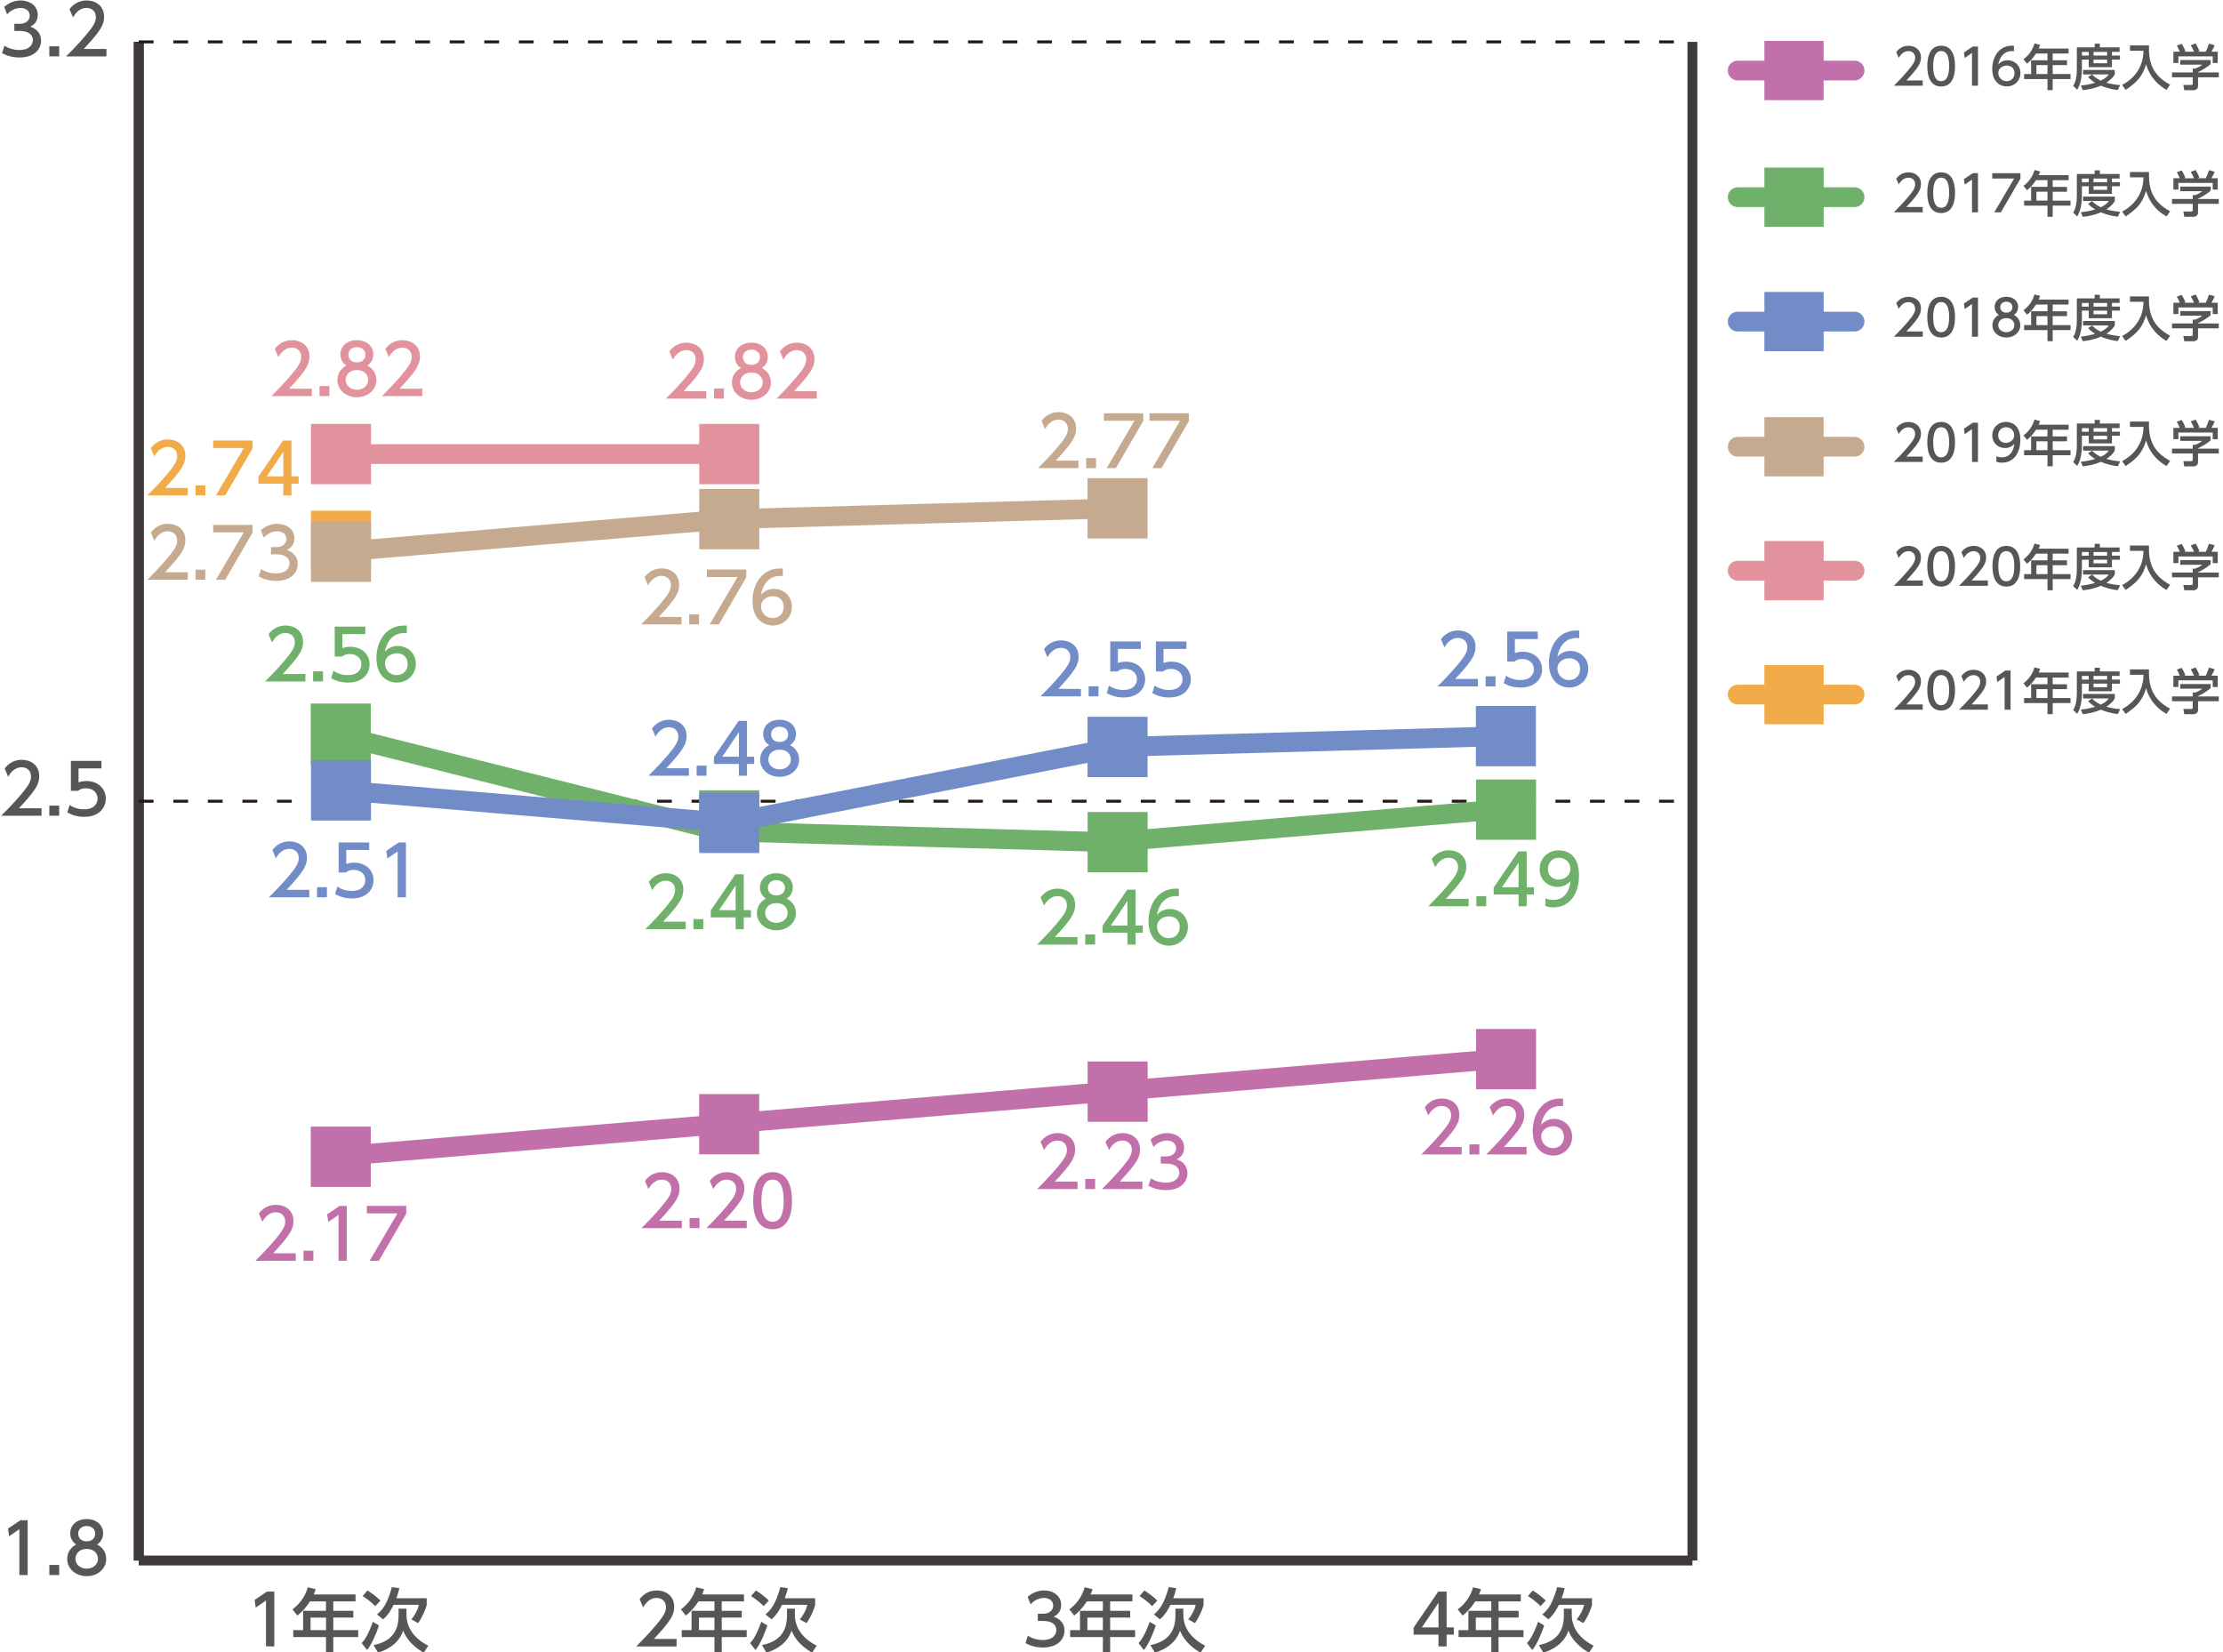 <?xml version="1.0" encoding="utf-8"?>
<!-- Generator: Adobe Illustrator 27.7.0, SVG Export Plug-In . SVG Version: 6.00 Build 0)  -->
<svg version="1.1" id="レイヤー_1" xmlns="http://www.w3.org/2000/svg" xmlns:xlink="http://www.w3.org/1999/xlink" x="0px"
	 y="0px" width="538.16px" height="400px" viewBox="0 0 538.16 400" style="enable-background:new 0 0 538.16 400;"
	 xml:space="preserve">
<style type="text/css">
	.st0{fill:none;stroke:#3E3A39;stroke-width:2.39;stroke-miterlimit:10;}
	.st1{fill:#555657;}
	.st2{fill:none;stroke:#231815;stroke-width:0.717;stroke-miterlimit:10;stroke-dasharray:3.585,4.78;}
	.st3{fill:none;stroke:#6FB16B;stroke-width:4.78;stroke-linecap:round;stroke-miterlimit:10;}
	.st4{fill:none;stroke:#C270AA;stroke-width:4.78;stroke-linecap:round;stroke-miterlimit:10;}
	.st5{fill:#6FB16B;}
	.st6{fill:#C270AA;}
	.st7{fill:none;stroke:#E2929C;stroke-width:4.78;stroke-linecap:round;stroke-miterlimit:10;}
	.st8{fill:none;stroke:#C5AA90;stroke-width:4.78;stroke-linecap:round;stroke-miterlimit:10;}
	.st9{fill:none;stroke:#718CC7;stroke-width:4.78;stroke-linecap:round;stroke-miterlimit:10;}
	.st10{fill:#F1AB48;}
	.st11{fill:#E2929C;}
	.st12{fill:#C5AA90;}
	.st13{fill:#718CC7;}
	.st14{fill:none;stroke:#F1AB48;stroke-width:4.78;stroke-linecap:round;stroke-miterlimit:10;}
</style>
<g>
	<g>
		<line class="st0" x1="33.59" y1="377.81" x2="33.59" y2="10.14"/>
		<line class="st0" x1="409.71" y1="377.81" x2="409.71" y2="10.14"/>
	</g>
</g>
<g>
	<g>
		<path class="st1" d="M4.94,368.06H6.7v13.27H4.69v-11.1l-2.48,1.71l-0.27-1.86L4.94,368.06z"/>
		<path class="st1" d="M14.33,378.89v2.44h-2.39v-2.44H14.33z"/>
		<path class="st1" d="M25.71,377.43c0,2.44-2.14,4.17-4.72,4.17c-2.58,0-4.72-1.72-4.72-4.17c0-1.83,1.14-2.98,2.19-3.5
			c-0.99-0.6-1.46-1.67-1.46-2.7c0-1.97,1.56-3.45,3.98-3.45c2.41,0,3.98,1.47,3.98,3.45c0,1.02-0.47,2.09-1.46,2.7
			C24.57,374.45,25.71,375.61,25.71,377.43z M23.72,377.4c0-0.97-0.67-2.38-2.73-2.38c-2.04,0-2.73,1.39-2.73,2.38
			c0,1.32,1.14,2.39,2.73,2.39C22.58,379.79,23.72,378.72,23.72,377.4z M23.05,371.32c0-1.24-0.99-1.86-2.06-1.86
			c-1.07,0-2.06,0.64-2.06,1.84c0,0.8,0.47,1.86,2.06,1.86C22.56,373.16,23.05,372.11,23.05,371.32z"/>
	</g>
	<g>
		<path class="st1" d="M10.06,195.69v1.81H0.29c1.46-1.46,3-3.03,4.71-5.04c2.03-2.38,2.51-3.37,2.51-4.49
			c0-1.31-0.91-2.21-2.26-2.21c-1.97,0-2.96,1.76-3.28,2.29l-0.84-1.99c1.04-1.37,2.44-2.11,4.17-2.11c1.89,0,4.2,1.09,4.2,3.97
			c0,1.89-0.79,3.35-4.92,7.77H10.06z"/>
		<path class="st1" d="M14.33,195.05v2.44h-2.39v-2.44H14.33z"/>
		<path class="st1" d="M24.55,186.03h-5.54v3.4c0.42-0.15,0.95-0.34,1.91-0.34c2.85,0,4.69,1.89,4.69,4.27c0,2.09-1.51,4.4-5.24,4.4
			c-1.47,0-2.76-0.34-4.07-1.04l0.55-1.83c1.07,0.72,2.21,1.05,3.5,1.05c2.56,0,3.27-1.5,3.27-2.61c0-1.56-1.27-2.49-2.83-2.49
			c-0.69,0-1.39,0.18-1.91,0.63h-1.72v-7.26h7.4V186.03z"/>
	</g>
	<g>
		<path class="st1" d="M1.08,11.06c1.07,0.72,2.36,1.05,3.65,1.05c2.38,0,3.23-1.3,3.23-2.44c0-1.17-0.97-2.18-3.16-2.18H3.47V5.76
			h1.27c1.81,0,2.46-1.09,2.46-1.97c0-1.27-1.12-1.86-2.21-1.86c-1.26,0-2.43,0.6-3.27,1.54L1.01,1.67c1.27-1.12,2.73-1.56,4-1.56
			c2.19,0,4.13,1.29,4.13,3.53c0,1.87-1.32,2.56-1.81,2.81c0.69,0.27,2.61,1,2.61,3.4c0,1.79-1.34,4.07-5.22,4.07
			c-1.74,0-3.03-0.42-4.22-1.05L1.08,11.06z"/>
		<path class="st1" d="M14.33,11.21v2.44h-2.39v-2.44H14.33z"/>
		<path class="st1" d="M25.77,11.85v1.81H16c1.45-1.46,2.99-3.03,4.7-5.04c2.03-2.38,2.51-3.36,2.51-4.49c0-1.3-0.91-2.21-2.26-2.21
			c-1.97,0-2.96,1.76-3.28,2.29l-0.84-1.99c1.04-1.37,2.44-2.11,4.17-2.11c1.89,0,4.2,1.09,4.2,3.97c0,1.89-0.79,3.35-4.92,7.77
			H25.77z"/>
	</g>
</g>
<line class="st0" x1="33.59" y1="377.81" x2="33.59" y2="10.14"/>
<line class="st0" x1="33.59" y1="377.81" x2="409.71" y2="377.81"/>
<line class="st2" x1="33.59" y1="193.98" x2="409.71" y2="193.98"/>
<line class="st2" x1="33.59" y1="10.14" x2="409.71" y2="10.14"/>
<g>
	<path class="st1" d="M348.24,398.61v-2.85h-6.03v-1.69l5.97-8.74h2.03V394h1.74v1.76h-1.74v2.85H348.24z M344.22,394h4.02v-5.96
		L344.22,394z"/>
	<path class="st1" d="M368.17,386.02v1.69h-5.39v2.28h4.85v1.64h-4.85v3.03h6.04v1.69h-6.04v3.77h-1.76v-3.77h-7.92v-1.69h2.38
		v-4.67h5.54v-2.28h-3.88c-1.19,1.86-2.18,2.71-3.05,3.43l-1.19-1.49c1.81-1.37,3.06-3.1,3.72-5.36l1.91,0.47
		c-0.22,0.65-0.32,0.87-0.49,1.26H368.17z M361.02,391.63h-3.75v3.03h3.75V391.63z"/>
	<path class="st1" d="M373.83,393.53c-0.49,1.61-1.87,4.87-2.89,5.94l-1.29-1.66c0.64-0.72,1.42-1.64,2.71-5.16L373.83,393.53z
		 M372.95,388.85c-0.32-0.32-1.64-1.56-3.06-2.44l1.17-1.34c0.7,0.42,1.84,1.21,3.15,2.43L372.95,388.85z M378.59,389.47h1.91v1.56
		c0,2.28,1.16,5.32,5.29,7.4l-1.12,1.69c-3.67-2.11-4.64-4.52-4.97-5.34c-0.32,0.92-1.41,3.92-6.08,5.34l-1.09-1.83
		c4.64-0.94,6.06-3.7,6.06-7.2V389.47z M378.79,384.51c-0.2,0.84-0.42,1.61-0.74,2.44h7.35v1.66c-0.32,1.19-1.19,3.16-2.09,4.35
		l-1.62-0.89c0.7-0.84,1.51-2.19,1.81-3.53h-6.11c-0.47,0.95-1.34,2.53-2.56,3.51l-1.46-1.19c1.32-1.07,2.49-2.54,3.6-6.61
		L378.79,384.51z"/>
</g>
<g>
	<path class="st1" d="M248.84,396.01c1.07,0.72,2.36,1.05,3.65,1.05c2.38,0,3.23-1.3,3.23-2.44c0-1.17-0.97-2.18-3.16-2.18h-1.32
		v-1.74h1.27c1.81,0,2.46-1.09,2.46-1.97c0-1.27-1.12-1.86-2.21-1.86c-1.26,0-2.43,0.6-3.27,1.54l-0.72-1.79
		c1.27-1.12,2.73-1.56,4-1.56c2.19,0,4.13,1.29,4.13,3.53c0,1.88-1.32,2.56-1.81,2.81c0.69,0.27,2.61,1.01,2.61,3.4
		c0,1.79-1.34,4.07-5.22,4.07c-1.74,0-3.03-0.42-4.22-1.05L248.84,396.01z"/>
	<path class="st1" d="M274.14,386.02v1.69h-5.39v2.28h4.85v1.64h-4.85v3.03h6.04v1.69h-6.04v3.77h-1.76v-3.77h-7.92v-1.69h2.38
		v-4.67h5.54v-2.28h-3.88c-1.19,1.86-2.18,2.71-3.05,3.43l-1.19-1.49c1.81-1.37,3.06-3.1,3.72-5.36l1.91,0.47
		c-0.22,0.65-0.32,0.87-0.49,1.26H274.14z M266.99,391.63h-3.75v3.03h3.75V391.63z"/>
	<path class="st1" d="M279.8,393.53c-0.49,1.61-1.87,4.87-2.89,5.94l-1.29-1.66c0.64-0.72,1.42-1.64,2.71-5.16L279.8,393.53z
		 M278.92,388.85c-0.32-0.32-1.64-1.56-3.06-2.44l1.17-1.34c0.7,0.42,1.84,1.21,3.15,2.43L278.92,388.85z M284.56,389.47h1.91v1.56
		c0,2.28,1.16,5.32,5.29,7.4l-1.12,1.69c-3.67-2.11-4.64-4.52-4.97-5.34c-0.32,0.92-1.41,3.92-6.08,5.34l-1.09-1.83
		c4.64-0.94,6.06-3.7,6.06-7.2V389.47z M284.76,384.51c-0.2,0.84-0.42,1.61-0.74,2.44h7.35v1.66c-0.32,1.19-1.19,3.16-2.09,4.35
		l-1.62-0.89c0.7-0.84,1.51-2.19,1.81-3.53h-6.11c-0.47,0.95-1.34,2.53-2.56,3.51l-1.46-1.19c1.32-1.07,2.49-2.54,3.6-6.61
		L284.76,384.51z"/>
</g>
<g>
	<path class="st1" d="M163.79,396.8v1.81h-9.77c1.45-1.46,2.99-3.03,4.7-5.04c2.03-2.38,2.51-3.37,2.51-4.49
		c0-1.3-0.91-2.21-2.26-2.21c-1.97,0-2.96,1.76-3.28,2.29l-0.84-1.99c1.04-1.37,2.44-2.11,4.17-2.11c1.89,0,4.2,1.09,4.2,3.97
		c0,1.89-0.79,3.35-4.92,7.77H163.79z"/>
	<path class="st1" d="M180.11,386.02v1.69h-5.39v2.28h4.85v1.64h-4.85v3.03h6.04v1.69h-6.04v3.77h-1.76v-3.77h-7.92v-1.69h2.38
		v-4.67h5.54v-2.28h-3.88c-1.19,1.86-2.18,2.71-3.05,3.43l-1.19-1.49c1.81-1.37,3.06-3.1,3.72-5.36l1.91,0.47
		c-0.22,0.65-0.32,0.87-0.49,1.26H180.11z M172.96,391.63h-3.75v3.03h3.75V391.63z"/>
	<path class="st1" d="M185.77,393.53c-0.49,1.61-1.87,4.87-2.89,5.94l-1.29-1.66c0.64-0.72,1.42-1.64,2.71-5.16L185.77,393.53z
		 M184.88,388.85c-0.32-0.32-1.64-1.56-3.06-2.44l1.17-1.34c0.7,0.42,1.84,1.21,3.15,2.43L184.88,388.85z M190.52,389.47h1.91v1.56
		c0,2.28,1.16,5.32,5.29,7.4l-1.12,1.69c-3.67-2.11-4.64-4.52-4.97-5.34c-0.32,0.92-1.41,3.92-6.08,5.34l-1.09-1.83
		c4.64-0.94,6.06-3.7,6.06-7.2V389.47z M190.73,384.51c-0.2,0.84-0.42,1.61-0.74,2.44h7.35v1.66c-0.32,1.19-1.19,3.16-2.09,4.35
		l-1.62-0.89c0.7-0.84,1.51-2.19,1.81-3.53h-6.11c-0.47,0.95-1.34,2.53-2.56,3.51l-1.46-1.19c1.32-1.07,2.49-2.54,3.6-6.61
		L190.73,384.51z"/>
</g>
<g>
	<path class="st1" d="M64.64,385.33h1.76v13.27h-2.01v-11.1l-2.48,1.71l-0.27-1.86L64.64,385.33z"/>
	<path class="st1" d="M86.07,386.02v1.69h-5.39v2.28h4.85v1.64h-4.85v3.03h6.04v1.69h-6.04v3.77h-1.76v-3.77h-7.92v-1.69h2.38v-4.67
		h5.54v-2.28h-3.88c-1.19,1.86-2.18,2.71-3.05,3.43l-1.19-1.49c1.81-1.37,3.06-3.1,3.72-5.36l1.91,0.47
		c-0.22,0.65-0.32,0.87-0.49,1.26H86.07z M78.93,391.63h-3.75v3.03h3.75V391.63z"/>
	<path class="st1" d="M91.74,393.53c-0.49,1.61-1.87,4.87-2.89,5.94l-1.29-1.66c0.64-0.72,1.42-1.64,2.71-5.16L91.74,393.53z
		 M90.85,388.85c-0.32-0.32-1.64-1.56-3.06-2.44l1.17-1.34c0.7,0.42,1.84,1.21,3.15,2.43L90.85,388.85z M96.49,389.47h1.91v1.56
		c0,2.28,1.16,5.32,5.29,7.4l-1.12,1.69c-3.67-2.11-4.64-4.52-4.97-5.34c-0.32,0.92-1.41,3.92-6.08,5.34l-1.09-1.83
		c4.64-0.94,6.06-3.7,6.06-7.2V389.47z M96.69,384.51c-0.2,0.84-0.42,1.61-0.74,2.44h7.35v1.66c-0.32,1.19-1.19,3.16-2.09,4.35
		l-1.62-0.89c0.7-0.84,1.51-2.19,1.81-3.53h-6.11c-0.47,0.95-1.34,2.53-2.56,3.51l-1.46-1.19c1.32-1.07,2.49-2.54,3.6-6.61
		L96.69,384.51z"/>
</g>
<g>
	<g>
		<line class="st3" x1="174.63" y1="201.27" x2="80.6" y2="177.63"/>
		<line class="st3" x1="268.66" y1="203.89" x2="174.63" y2="201.27"/>
		<line class="st3" x1="362.7" y1="196.02" x2="268.66" y2="203.89"/>
	</g>
</g>
<g>
	<g>
		<line class="st4" x1="174.63" y1="272.18" x2="80.6" y2="280.06"/>
		<line class="st4" x1="268.66" y1="264.3" x2="174.63" y2="272.18"/>
		<line class="st4" x1="362.7" y1="256.42" x2="268.66" y2="264.3"/>
	</g>
</g>
<g>
	<g>
		<rect x="75.23" y="170.33" class="st5" width="14.53" height="14.6"/>
		<rect x="169.26" y="191.34" class="st5" width="14.53" height="14.6"/>
		<rect x="263.3" y="196.59" class="st5" width="14.53" height="14.6"/>
		<rect x="357.33" y="188.72" class="st5" width="14.53" height="14.6"/>
	</g>
</g>
<g>
	<g>
		<rect x="75.23" y="272.76" class="st6" width="14.53" height="14.6"/>
		<rect x="169.26" y="264.88" class="st6" width="14.53" height="14.6"/>
		<rect x="263.3" y="257" class="st6" width="14.53" height="14.6"/>
		<rect x="357.33" y="249.12" class="st6" width="14.53" height="14.6"/>
	</g>
</g>
<g>
	<g>
		<path class="st6" d="M353.86,277.69v1.81h-9.78c1.46-1.46,3-3.03,4.71-5.04c2.03-2.38,2.51-3.36,2.51-4.49
			c0-1.3-0.91-2.21-2.26-2.21c-1.97,0-2.96,1.76-3.28,2.29l-0.84-1.99c1.04-1.37,2.44-2.11,4.17-2.11c1.89,0,4.2,1.09,4.2,3.97
			c0,1.89-0.79,3.35-4.92,7.77H353.86z"/>
		<path class="st6" d="M358.12,277.06v2.44h-2.39v-2.44H358.12z"/>
		<path class="st6" d="M369.57,277.69v1.81h-9.77c1.45-1.46,2.99-3.03,4.7-5.04c2.03-2.38,2.51-3.36,2.51-4.49
			c0-1.3-0.91-2.21-2.26-2.21c-1.97,0-2.96,1.76-3.28,2.29l-0.84-1.99c1.04-1.37,2.44-2.11,4.17-2.11c1.89,0,4.2,1.09,4.2,3.97
			c0,1.89-0.79,3.35-4.92,7.77H369.57z"/>
		<path class="st6" d="M378.4,267.8c-0.39-0.02-0.42-0.03-0.59-0.03c-2.81,0-4.2,1.96-4.74,4.55c0.67-0.74,1.67-1.42,3.18-1.42
			c2.23,0,4.34,1.64,4.34,4.33c0,2.64-2.06,4.54-4.6,4.54c-2.12,0-4.94-1.36-4.94-5.99c0-3.66,2.04-7.82,6.68-7.82
			c0.24,0,0.39,0,0.67,0.03V267.8z M375.99,272.67c-1.29,0-2.88,0.82-2.88,2.49c0,1.39,1.09,2.8,2.83,2.8
			c1.72,0,2.66-1.27,2.66-2.64C378.6,272.97,376.71,272.67,375.99,272.67z"/>
	</g>
</g>
<g>
	<g>
		<path class="st5" d="M355.54,217.6v1.81h-9.77c1.45-1.46,2.99-3.03,4.7-5.04c2.03-2.38,2.51-3.36,2.51-4.49
			c0-1.3-0.91-2.21-2.26-2.21c-1.97,0-2.96,1.76-3.28,2.29l-0.84-1.99c1.04-1.37,2.44-2.11,4.17-2.11c1.89,0,4.2,1.09,4.2,3.97
			c0,1.89-0.79,3.35-4.92,7.77H355.54z"/>
		<path class="st5" d="M359.8,216.97v2.44h-2.39v-2.44H359.8z"/>
		<path class="st5" d="M367.63,219.41v-2.85h-6.03v-1.69l5.97-8.74h2.03v8.67h1.74v1.76h-1.74v2.85H367.63z M363.61,214.81h4.02
			v-5.96L363.61,214.81z"/>
		<path class="st5" d="M374.12,217.5c0.6,0.25,1.2,0.37,1.86,0.37c2.73,0,3.92-2.01,4.25-4.57c-0.47,0.49-1.37,1.42-3.18,1.42
			c-2.29,0-4.32-1.66-4.32-4.3c0-2.58,1.96-4.55,4.64-4.55c1.46,0,4.89,0.63,4.89,6.06c0,4.55-2.31,7.75-6.21,7.75
			c-1.07,0-1.64-0.22-1.93-0.34V217.5z M377.34,212.96c1.47,0,2.83-1.04,2.83-2.61c0-1.42-1.07-2.68-2.76-2.68
			c-1.86,0-2.68,1.51-2.68,2.68C374.72,212.16,376.05,212.96,377.34,212.96z"/>
	</g>
</g>
<g>
	<path class="st6" d="M71.61,303.43v1.81h-9.78c1.46-1.46,3-3.03,4.71-5.04c2.03-2.38,2.51-3.36,2.51-4.49
		c0-1.3-0.91-2.21-2.26-2.21c-1.97,0-2.96,1.76-3.28,2.29l-0.84-1.99c1.04-1.37,2.44-2.11,4.17-2.11c1.89,0,4.2,1.09,4.2,3.97
		c0,1.89-0.79,3.35-4.92,7.77H71.61z"/>
	<path class="st6" d="M75.87,302.8v2.44h-2.39v-2.44H75.87z"/>
	<path class="st6" d="M82.2,291.97h1.76v13.27h-2.01v-11.1l-2.48,1.71l-0.27-1.86L82.2,291.97z"/>
	<path class="st6" d="M98.35,291.97v1.87l-6.63,11.4h-2.23l6.73-11.47h-7.41v-1.81H98.35z"/>
</g>
<g>
	<path class="st6" d="M165.07,295.53v1.81h-9.78c1.46-1.46,3-3.03,4.71-5.04c2.03-2.38,2.51-3.36,2.51-4.49
		c0-1.3-0.91-2.21-2.26-2.21c-1.97,0-2.96,1.76-3.28,2.29l-0.84-1.99c1.04-1.37,2.44-2.11,4.17-2.11c1.89,0,4.2,1.09,4.2,3.97
		c0,1.89-0.79,3.35-4.92,7.77H165.07z"/>
	<path class="st6" d="M169.33,294.89v2.44h-2.39v-2.44H169.33z"/>
	<path class="st6" d="M180.78,295.53v1.81H171c1.45-1.46,2.99-3.03,4.7-5.04c2.03-2.38,2.51-3.36,2.51-4.49
		c0-1.3-0.91-2.21-2.26-2.21c-1.97,0-2.96,1.76-3.28,2.29l-0.84-1.99c1.04-1.37,2.44-2.11,4.17-2.11c1.89,0,4.2,1.09,4.2,3.97
		c0,1.89-0.79,3.35-4.92,7.77H180.78z"/>
	<path class="st6" d="M182.34,290.69c0-1.29,0-6.9,4.69-6.9c4.69,0,4.69,5.62,4.69,6.9c0,1.29,0,6.91-4.69,6.91
		C182.34,297.61,182.34,291.98,182.34,290.69z M189.72,290.69c0-2.56-0.49-5.09-2.69-5.09c-2.21,0-2.7,2.54-2.7,5.09
		c0,2.69,0.55,5.1,2.7,5.1C189.24,295.8,189.72,293.22,189.72,290.69z"/>
</g>
<g>
	<path class="st6" d="M260.85,286.07v1.81h-9.78c1.46-1.46,3-3.03,4.71-5.04c2.03-2.38,2.51-3.36,2.51-4.49
		c0-1.3-0.91-2.21-2.26-2.21c-1.97,0-2.96,1.76-3.28,2.29l-0.84-1.99c1.04-1.37,2.44-2.11,4.17-2.11c1.89,0,4.2,1.09,4.2,3.97
		c0,1.89-0.79,3.35-4.92,7.77H260.85z"/>
	<path class="st6" d="M265.11,285.43v2.44h-2.39v-2.44H265.11z"/>
	<path class="st6" d="M276.56,286.07v1.81h-9.77c1.45-1.46,2.99-3.03,4.7-5.04c2.03-2.38,2.51-3.36,2.51-4.49
		c0-1.3-0.91-2.21-2.26-2.21c-1.97,0-2.96,1.76-3.28,2.29l-0.84-1.99c1.04-1.37,2.44-2.11,4.17-2.11c1.89,0,4.2,1.09,4.2,3.97
		c0,1.89-0.79,3.35-4.92,7.77H276.56z"/>
	<path class="st6" d="M278.61,285.28c1.07,0.72,2.36,1.05,3.65,1.05c2.38,0,3.23-1.3,3.23-2.44c0-1.17-0.97-2.18-3.16-2.18H281
		v-1.74h1.27c1.81,0,2.46-1.09,2.46-1.97c0-1.27-1.12-1.86-2.21-1.86c-1.26,0-2.43,0.6-3.27,1.54l-0.72-1.79
		c1.27-1.12,2.73-1.56,4-1.56c2.19,0,4.13,1.29,4.13,3.53c0,1.87-1.32,2.56-1.81,2.81c0.69,0.27,2.61,1,2.61,3.4
		c0,1.79-1.34,4.07-5.22,4.07c-1.74,0-3.03-0.42-4.22-1.05L278.61,285.28z"/>
</g>
<g>
	<path class="st5" d="M73.94,163.18v1.81h-9.77c1.45-1.46,2.99-3.03,4.7-5.04c2.03-2.38,2.51-3.36,2.51-4.49
		c0-1.3-0.91-2.21-2.26-2.21c-1.97,0-2.96,1.76-3.28,2.29L65,153.55c1.04-1.37,2.44-2.11,4.17-2.11c1.89,0,4.2,1.09,4.2,3.97
		c0,1.89-0.79,3.35-4.92,7.77H73.94z"/>
	<path class="st5" d="M78.2,162.54v2.44H75.8v-2.44H78.2z"/>
	<path class="st5" d="M88.42,153.52h-5.54v3.4c0.42-0.15,0.95-0.33,1.91-0.33c2.85,0,4.69,1.89,4.69,4.27c0,2.09-1.51,4.4-5.24,4.4
		c-1.47,0-2.76-0.34-4.07-1.04l0.55-1.83c1.07,0.72,2.21,1.05,3.5,1.05c2.56,0,3.27-1.51,3.27-2.61c0-1.56-1.27-2.49-2.83-2.49
		c-0.69,0-1.39,0.18-1.91,0.63h-1.72v-7.26h7.4V153.52z"/>
	<path class="st5" d="M98.48,153.29c-0.39-0.02-0.42-0.03-0.59-0.03c-2.81,0-4.2,1.96-4.74,4.55c0.67-0.74,1.67-1.42,3.18-1.42
		c2.23,0,4.34,1.64,4.34,4.33c0,2.64-2.06,4.54-4.6,4.54c-2.12,0-4.94-1.36-4.94-5.99c0-3.66,2.04-7.82,6.68-7.82
		c0.24,0,0.39,0,0.67,0.03V153.29z M96.07,158.16c-1.29,0-2.88,0.82-2.88,2.49c0,1.39,1.09,2.8,2.83,2.8c1.72,0,2.66-1.27,2.66-2.64
		C98.68,158.46,96.79,158.16,96.07,158.16z"/>
</g>
<g>
	<path class="st5" d="M166,223.15v1.81h-9.77c1.45-1.46,2.99-3.03,4.7-5.04c2.03-2.38,2.51-3.36,2.51-4.49
		c0-1.3-0.91-2.21-2.26-2.21c-1.97,0-2.96,1.76-3.28,2.29l-0.84-1.99c1.04-1.37,2.44-2.11,4.17-2.11c1.89,0,4.2,1.09,4.2,3.97
		c0,1.89-0.79,3.35-4.92,7.77H166z"/>
	<path class="st5" d="M170.26,222.52v2.44h-2.39v-2.44H170.26z"/>
	<path class="st5" d="M178.09,224.96v-2.85h-6.03v-1.69l5.97-8.74h2.03v8.67h1.74v1.76h-1.74v2.85H178.09z M174.07,220.36h4.02
		v-5.96L174.07,220.36z"/>
	<path class="st5" d="M192.68,221.06c0,2.44-2.14,4.17-4.72,4.17c-2.58,0-4.72-1.72-4.72-4.17c0-1.83,1.14-2.98,2.19-3.5
		c-0.99-0.6-1.46-1.67-1.46-2.7c0-1.97,1.56-3.45,3.98-3.45c2.41,0,3.98,1.47,3.98,3.45c0,1.02-0.47,2.09-1.46,2.7
		C191.54,218.08,192.68,219.24,192.68,221.06z M190.69,221.03c0-0.97-0.67-2.38-2.73-2.38c-2.04,0-2.73,1.39-2.73,2.38
		c0,1.32,1.14,2.39,2.73,2.39C189.55,223.42,190.69,222.35,190.69,221.03z M190.02,214.95c0-1.24-0.99-1.86-2.06-1.86
		c-1.07,0-2.06,0.64-2.06,1.84c0,0.8,0.47,1.86,2.06,1.86C189.53,216.79,190.02,215.74,190.02,214.95z"/>
</g>
<g>
	<path class="st5" d="M260.85,226.88v1.81h-9.77c1.45-1.46,2.99-3.03,4.7-5.04c2.03-2.38,2.51-3.36,2.51-4.49
		c0-1.3-0.91-2.21-2.26-2.21c-1.97,0-2.96,1.76-3.28,2.29l-0.84-1.99c1.04-1.37,2.44-2.11,4.17-2.11c1.89,0,4.2,1.09,4.2,3.97
		c0,1.89-0.79,3.35-4.92,7.77H260.85z"/>
	<path class="st5" d="M265.11,226.24v2.44h-2.39v-2.44H265.11z"/>
	<path class="st5" d="M272.94,228.68v-2.85h-6.03v-1.69l5.97-8.74h2.03v8.67h1.74v1.76h-1.74v2.85H272.94z M268.92,224.08h4.02
		v-5.96L268.92,224.08z"/>
	<path class="st5" d="M285.39,216.98c-0.39-0.02-0.42-0.03-0.59-0.03c-2.81,0-4.2,1.96-4.74,4.55c0.67-0.74,1.67-1.42,3.18-1.42
		c2.23,0,4.34,1.64,4.34,4.33c0,2.64-2.06,4.54-4.6,4.54c-2.12,0-4.94-1.36-4.94-5.99c0-3.66,2.04-7.82,6.68-7.82
		c0.24,0,0.39,0,0.67,0.03V216.98z M282.98,221.85c-1.29,0-2.88,0.82-2.88,2.49c0,1.39,1.09,2.8,2.83,2.8
		c1.72,0,2.66-1.27,2.66-2.64C285.59,222.16,283.7,221.85,282.98,221.85z"/>
</g>
<g>
	<g>
		<line class="st7" x1="176.54" y1="109.94" x2="82.54" y2="109.94"/>
	</g>
</g>
<g>
	<g>
		<line class="st8" x1="176.54" y1="125.69" x2="82.54" y2="133.57"/>
		<line class="st8" x1="270.55" y1="123.07" x2="176.54" y2="125.69"/>
	</g>
</g>
<g>
	<g>
		<line class="st9" x1="176.54" y1="199.23" x2="82.54" y2="191.35"/>
		<line class="st9" x1="270.55" y1="180.84" x2="176.54" y2="199.23"/>
		<line class="st9" x1="364.55" y1="178.22" x2="270.55" y2="180.84"/>
	</g>
</g>
<g>
	<g>
		<rect x="75.28" y="123.64" class="st10" width="14.53" height="14.6"/>
	</g>
</g>
<g>
	<g>
		<rect x="75.28" y="102.63" class="st11" width="14.53" height="14.6"/>
		<rect x="169.28" y="102.63" class="st11" width="14.53" height="14.6"/>
	</g>
</g>
<g>
	<g>
		<rect x="75.28" y="126.27" class="st12" width="14.53" height="14.6"/>
		<rect x="169.28" y="118.39" class="st12" width="14.53" height="14.6"/>
		<rect x="263.28" y="115.77" class="st12" width="14.53" height="14.6"/>
	</g>
</g>
<g>
	<g>
		<rect x="75.28" y="184.05" class="st13" width="14.53" height="14.6"/>
		<rect x="169.28" y="191.93" class="st13" width="14.53" height="14.6"/>
		<rect x="263.28" y="173.54" class="st13" width="14.53" height="14.6"/>
		<rect x="357.29" y="170.92" class="st13" width="14.53" height="14.6"/>
	</g>
</g>
<g>
	<g>
		<path class="st1" d="M465.47,140.54v1.29h-6.99c1.04-1.04,2.14-2.17,3.36-3.6c1.45-1.69,1.79-2.4,1.79-3.2
			c0-0.93-0.65-1.58-1.62-1.58c-1.41,0-2.12,1.26-2.35,1.64l-0.6-1.42c0.74-0.98,1.75-1.51,2.98-1.51c1.35,0,3,0.77,3,2.83
			c0,1.35-0.56,2.39-3.52,5.55H465.47z"/>
		<path class="st1" d="M466.58,137.08c0-0.92,0-4.92,3.35-4.92c3.35,0,3.35,4.02,3.35,4.92c0,0.92,0,4.94-3.35,4.94
			C466.58,142.02,466.58,138,466.58,137.08z M471.86,137.08c0-1.83-0.35-3.64-1.93-3.64c-1.58,0-1.93,1.82-1.93,3.64
			c0,1.93,0.39,3.65,1.93,3.65C471.51,140.73,471.86,138.88,471.86,137.08z"/>
		<path class="st1" d="M481.24,140.54v1.29h-6.99c1.04-1.04,2.14-2.17,3.36-3.6c1.45-1.69,1.79-2.4,1.79-3.2
			c0-0.93-0.65-1.58-1.62-1.58c-1.41,0-2.12,1.26-2.35,1.64l-0.6-1.42c0.74-0.98,1.75-1.51,2.98-1.51c1.35,0,3,0.77,3,2.83
			c0,1.35-0.56,2.39-3.52,5.55H481.24z"/>
		<path class="st1" d="M482.36,137.08c0-0.92,0-4.92,3.35-4.92c3.35,0,3.35,4.02,3.35,4.92c0,0.92,0,4.94-3.35,4.94
			C482.36,142.02,482.36,138,482.36,137.08z M487.63,137.08c0-1.83-0.35-3.64-1.93-3.64c-1.58,0-1.93,1.82-1.93,3.64
			c0,1.93,0.39,3.65,1.93,3.65C487.29,140.73,487.63,138.88,487.63,137.08z"/>
		<path class="st1" d="M500.78,132.83v1.21h-3.85v1.62h3.47v1.17h-3.47V139h4.32v1.21h-4.32v2.69h-1.26v-2.69h-5.66V139h1.7v-3.34
			h3.96v-1.62h-2.78c-0.85,1.33-1.55,1.94-2.18,2.45l-0.85-1.06c1.29-0.98,2.19-2.21,2.66-3.83l1.36,0.34
			c-0.15,0.47-0.23,0.62-0.35,0.9H500.78z M495.67,136.84h-2.68V139h2.68V136.84z"/>
		<path class="st1" d="M502.78,132.54h4.31v-0.88h1.26v0.88h4.78v1.1h-1.86v0.89h1.94v0.98h-1.94v1.84h-5.61v-1.84H504v2.18
			c0,1.83-0.25,3.74-1.14,5.12l-0.98-0.93c0.72-1.05,0.9-2.64,0.9-4.21V132.54z M506.47,139.11c0.35,0.35,0.96,0.97,2.11,1.49
			c1.27-0.61,1.67-1.15,1.94-1.5h-6.24v-1.08h7.68v1.08c-0.18,0.31-0.65,1.12-2.03,2.01c1.03,0.3,2.01,0.47,3.33,0.59l-0.55,1.18
			c-0.57-0.06-2.25-0.25-4.11-1.06c-1.82,0.79-3.4,0.99-4.38,1.09l-0.49-1.11c0.66-0.07,1.84-0.18,3.49-0.67
			c-1.1-0.67-1.52-1.15-1.71-1.38L506.47,139.11z M504,133.65v0.89h1.65v-0.89H504z M506.82,133.65v0.89h3.29v-0.89H506.82z
			 M506.82,135.51v0.88h3.29v-0.88H506.82z"/>
		<path class="st1" d="M515.64,132.07h4.6c-0.11,4.11,0.82,7.19,5.12,9.51l-0.88,1.26c-1.62-0.94-3.91-2.67-4.94-6.22
			c-0.8,2.6-1.8,4.14-4.95,6.22l-0.85-1.19c2.93-1.56,5.12-4.28,5.17-8.29h-3.27V132.07z"/>
		<path class="st1" d="M535.17,135.62v0.99c-0.68,0.61-2.11,1.53-3.05,1.91v0.09h5.02v1.17h-5.02v2.14c0,0.86-0.86,0.99-0.98,0.99
			h-2.35l-0.23-1.27h1.93c0.34,0,0.34-0.17,0.34-0.38v-1.48h-5.01v-1.17h5.01v-0.93h0.53c0.41-0.13,1.23-0.47,1.77-0.94h-5.32v-1.12
			H535.17z M527.7,133.59c-0.25-0.64-0.55-1.18-0.72-1.47l1.16-0.43c0.32,0.45,0.7,1.16,0.9,1.79l-0.28,0.11h2.39
			c-0.3-0.69-0.53-1.1-0.81-1.54l1.19-0.46c0.25,0.38,0.72,1.27,0.91,1.87l-0.39,0.13h1.94c0.14-0.28,0.32-0.63,0.79-1.96l1.37,0.41
			c-0.28,0.63-0.43,0.95-0.79,1.55h1.52v2.74h-1.21v-1.6h-8.31v1.6h-1.21v-2.74H527.7z"/>
	</g>
</g>
<g>
	<line class="st8" x1="420.67" y1="108.16" x2="448.97" y2="108.16"/>
</g>
<g>
	<line class="st7" x1="420.67" y1="138.16" x2="448.97" y2="138.16"/>
</g>
<g>
	<line class="st9" x1="420.67" y1="77.86" x2="448.97" y2="77.86"/>
</g>
<g>
	<line class="st3" x1="420.67" y1="47.74" x2="448.97" y2="47.74"/>
</g>
<g>
	<line class="st4" x1="420.67" y1="17.08" x2="448.97" y2="17.08"/>
</g>
<g>
	<rect x="427.14" y="100.99" class="st12" width="14.34" height="14.34"/>
</g>
<g>
	<rect x="427.14" y="130.99" class="st11" width="14.34" height="14.34"/>
</g>
<g>
	<rect x="427.14" y="70.69" class="st13" width="14.34" height="14.34"/>
</g>
<g>
	<rect x="427.14" y="40.57" class="st5" width="14.34" height="14.34"/>
</g>
<g>
	<rect x="427.14" y="9.91" class="st6" width="14.34" height="14.34"/>
</g>
<g>
	<g>
		<path class="st1" d="M465.47,110.54v1.29h-6.99c1.04-1.04,2.14-2.17,3.36-3.6c1.45-1.7,1.79-2.4,1.79-3.2
			c0-0.93-0.65-1.58-1.62-1.58c-1.41,0-2.12,1.26-2.35,1.64l-0.6-1.42c0.74-0.98,1.75-1.51,2.98-1.51c1.35,0,3,0.78,3,2.84
			c0,1.35-0.56,2.39-3.52,5.55H465.47z"/>
		<path class="st1" d="M466.58,107.08c0-0.92,0-4.93,3.35-4.93c3.35,0,3.35,4.02,3.35,4.93c0,0.92,0,4.94-3.35,4.94
			C466.58,112.02,466.58,108,466.58,107.08z M471.86,107.08c0-1.83-0.35-3.64-1.93-3.64c-1.58,0-1.93,1.82-1.93,3.64
			c0,1.93,0.39,3.65,1.93,3.65C471.51,110.73,471.86,108.88,471.86,107.08z"/>
		<path class="st1" d="M477.58,102.34h1.26v9.49h-1.44v-7.93l-1.77,1.22l-0.19-1.33L477.58,102.34z"/>
		<path class="st1" d="M483.29,110.46c0.43,0.18,0.86,0.26,1.33,0.26c1.95,0,2.8-1.44,3.04-3.27c-0.33,0.35-0.98,1.02-2.27,1.02
			c-1.64,0-3.09-1.18-3.09-3.07c0-1.84,1.4-3.25,3.31-3.25c1.04,0,3.49,0.46,3.49,4.33c0,3.25-1.65,5.54-4.44,5.54
			c-0.77,0-1.17-0.16-1.37-0.24V110.46z M485.59,107.22c1.05,0,2.02-0.74,2.02-1.87c0-1.02-0.77-1.91-1.97-1.91
			c-1.33,0-1.91,1.08-1.91,1.91C483.72,106.65,484.66,107.22,485.59,107.22z"/>
		<path class="st1" d="M500.78,102.83v1.21h-3.85v1.63h3.47v1.17h-3.47V109h4.32v1.21h-4.32v2.69h-1.26v-2.69h-5.66V109h1.7v-3.34
			h3.96v-1.63h-2.78c-0.85,1.33-1.55,1.94-2.18,2.45l-0.85-1.06c1.29-0.98,2.19-2.21,2.66-3.83l1.36,0.34
			c-0.15,0.46-0.23,0.62-0.35,0.9H500.78z M495.67,106.84h-2.68V109h2.68V106.84z"/>
		<path class="st1" d="M502.78,102.54h4.31v-0.88h1.26v0.88h4.78v1.1h-1.86v0.88h1.94v0.98h-1.94v1.84h-5.61v-1.84H504v2.18
			c0,1.83-0.25,3.74-1.14,5.12l-0.98-0.93c0.72-1.05,0.9-2.64,0.9-4.21V102.54z M506.47,109.11c0.35,0.35,0.96,0.97,2.11,1.49
			c1.27-0.61,1.67-1.15,1.94-1.51h-6.24v-1.08h7.68v1.08c-0.18,0.31-0.65,1.12-2.03,2.01c1.03,0.3,2.01,0.46,3.33,0.59l-0.55,1.18
			c-0.57-0.06-2.25-0.25-4.11-1.06c-1.82,0.79-3.4,0.99-4.38,1.09l-0.49-1.11c0.66-0.07,1.84-0.18,3.49-0.67
			c-1.1-0.67-1.52-1.15-1.71-1.38L506.47,109.11z M504,103.65v0.88h1.65v-0.88H504z M506.82,103.65v0.88h3.29v-0.88H506.82z
			 M506.82,105.51v0.88h3.29v-0.88H506.82z"/>
		<path class="st1" d="M515.64,102.07h4.6c-0.11,4.11,0.82,7.19,5.12,9.51l-0.88,1.26c-1.62-0.95-3.91-2.67-4.94-6.22
			c-0.8,2.6-1.8,4.14-4.95,6.22l-0.85-1.19c2.93-1.57,5.12-4.28,5.17-8.29h-3.27V102.07z"/>
		<path class="st1" d="M535.17,105.62v0.99c-0.68,0.61-2.11,1.53-3.05,1.91v0.1h5.02v1.17h-5.02v2.14c0,0.86-0.86,0.99-0.98,0.99
			h-2.35l-0.23-1.27h1.93c0.34,0,0.34-0.17,0.34-0.38v-1.48h-5.01v-1.17h5.01v-0.93h0.53c0.41-0.13,1.23-0.47,1.77-0.95h-5.32v-1.12
			H535.17z M527.7,103.58c-0.25-0.65-0.55-1.19-0.72-1.47l1.16-0.43c0.32,0.46,0.7,1.16,0.9,1.79l-0.28,0.11h2.39
			c-0.3-0.69-0.53-1.1-0.81-1.54l1.19-0.46c0.25,0.38,0.72,1.27,0.91,1.87l-0.39,0.13h1.94c0.14-0.28,0.32-0.63,0.79-1.96l1.37,0.41
			c-0.28,0.63-0.43,0.94-0.79,1.55h1.52v2.74h-1.21v-1.6h-8.31v1.6h-1.21v-2.74H527.7z"/>
	</g>
</g>
<g>
	<line class="st14" x1="420.67" y1="168.16" x2="448.97" y2="168.16"/>
</g>
<g>
	<rect x="427.14" y="161" class="st10" width="14.34" height="14.34"/>
</g>
<g>
	<g>
		<path class="st1" d="M465.47,170.54v1.29h-6.99c1.04-1.04,2.14-2.17,3.36-3.6c1.45-1.7,1.79-2.4,1.79-3.2
			c0-0.93-0.65-1.58-1.62-1.58c-1.41,0-2.12,1.26-2.35,1.64l-0.6-1.42c0.74-0.98,1.75-1.51,2.98-1.51c1.35,0,3,0.78,3,2.83
			c0,1.35-0.56,2.39-3.52,5.55H465.47z"/>
		<path class="st1" d="M466.58,167.08c0-0.92,0-4.93,3.35-4.93c3.35,0,3.35,4.02,3.35,4.93c0,0.92,0,4.94-3.35,4.94
			C466.58,172.02,466.58,168,466.58,167.08z M471.86,167.08c0-1.83-0.35-3.64-1.93-3.64c-1.58,0-1.93,1.82-1.93,3.64
			c0,1.93,0.39,3.65,1.93,3.65C471.51,170.73,471.86,168.89,471.86,167.08z"/>
		<path class="st1" d="M481.24,170.54v1.29h-6.99c1.04-1.04,2.14-2.17,3.36-3.6c1.45-1.7,1.79-2.4,1.79-3.2
			c0-0.93-0.65-1.58-1.62-1.58c-1.41,0-2.12,1.26-2.35,1.64l-0.6-1.42c0.74-0.98,1.75-1.51,2.98-1.51c1.35,0,3,0.78,3,2.83
			c0,1.35-0.56,2.39-3.52,5.55H481.24z"/>
		<path class="st1" d="M485.47,162.34h1.26v9.49h-1.44v-7.93l-1.77,1.22l-0.19-1.33L485.47,162.34z"/>
		<path class="st1" d="M500.78,162.83v1.21h-3.85v1.63h3.47v1.17h-3.47v2.16h4.32v1.21h-4.32v2.69h-1.26v-2.69h-5.66v-1.21h1.7
			v-3.34h3.96v-1.63h-2.78c-0.85,1.33-1.55,1.94-2.18,2.45l-0.85-1.06c1.29-0.98,2.19-2.21,2.66-3.83l1.36,0.34
			c-0.15,0.47-0.23,0.62-0.35,0.9H500.78z M495.67,166.84h-2.68v2.16h2.68V166.84z"/>
		<path class="st1" d="M502.78,162.55h4.31v-0.88h1.26v0.88h4.78v1.1h-1.86v0.89h1.94v0.98h-1.94v1.84h-5.61v-1.84H504v2.18
			c0,1.83-0.25,3.74-1.14,5.12l-0.98-0.93c0.72-1.05,0.9-2.64,0.9-4.21V162.55z M506.47,169.11c0.35,0.35,0.96,0.97,2.11,1.49
			c1.27-0.61,1.67-1.15,1.94-1.51h-6.24v-1.08h7.68v1.08c-0.18,0.31-0.65,1.12-2.03,2.01c1.03,0.3,2.01,0.47,3.33,0.59l-0.55,1.18
			c-0.57-0.06-2.25-0.25-4.11-1.06c-1.82,0.79-3.4,0.99-4.38,1.09l-0.49-1.11c0.66-0.07,1.84-0.18,3.49-0.67
			c-1.1-0.67-1.52-1.15-1.71-1.38L506.47,169.11z M504,163.65v0.89h1.65v-0.89H504z M506.82,163.65v0.89h3.29v-0.89H506.82z
			 M506.82,165.51v0.88h3.29v-0.88H506.82z"/>
		<path class="st1" d="M515.64,162.07h4.6c-0.11,4.11,0.82,7.19,5.12,9.51l-0.88,1.26c-1.62-0.94-3.91-2.67-4.94-6.22
			c-0.8,2.6-1.8,4.14-4.95,6.22l-0.85-1.18c2.93-1.57,5.12-4.28,5.17-8.29h-3.27V162.07z"/>
		<path class="st1" d="M535.17,165.62v0.99c-0.68,0.61-2.11,1.53-3.05,1.91v0.09h5.02v1.17h-5.02v2.14c0,0.86-0.86,0.99-0.98,0.99
			h-2.35l-0.23-1.27h1.93c0.34,0,0.34-0.17,0.34-0.38v-1.48h-5.01v-1.17h5.01v-0.93h0.53c0.41-0.13,1.23-0.47,1.77-0.95h-5.32v-1.12
			H535.17z M527.7,163.59c-0.25-0.65-0.55-1.18-0.72-1.47l1.16-0.43c0.32,0.46,0.7,1.16,0.9,1.79l-0.28,0.11h2.39
			c-0.3-0.69-0.53-1.1-0.81-1.54l1.19-0.46c0.25,0.38,0.72,1.27,0.91,1.86l-0.39,0.13h1.94c0.14-0.28,0.32-0.63,0.79-1.96l1.37,0.41
			c-0.28,0.63-0.43,0.95-0.79,1.55h1.52v2.74h-1.21v-1.6h-8.31v1.6h-1.21v-2.74H527.7z"/>
	</g>
</g>
<g>
	<g>
		<path class="st1" d="M465.47,80.24v1.29h-6.99c1.04-1.04,2.14-2.17,3.36-3.6c1.45-1.7,1.79-2.4,1.79-3.2
			c0-0.93-0.65-1.58-1.62-1.58c-1.41,0-2.12,1.26-2.35,1.64l-0.6-1.42c0.74-0.98,1.75-1.51,2.98-1.51c1.35,0,3,0.78,3,2.84
			c0,1.35-0.56,2.39-3.52,5.55H465.47z"/>
		<path class="st1" d="M466.58,76.78c0-0.92,0-4.93,3.35-4.93c3.35,0,3.35,4.02,3.35,4.93c0,0.92,0,4.94-3.35,4.94
			C466.58,81.72,466.58,77.7,466.58,76.78z M471.86,76.78c0-1.83-0.35-3.64-1.93-3.64c-1.58,0-1.93,1.82-1.93,3.64
			c0,1.93,0.39,3.65,1.93,3.65C471.51,80.43,471.86,78.58,471.86,76.78z"/>
		<path class="st1" d="M477.58,72.04h1.26v9.49h-1.44V73.6l-1.77,1.22l-0.19-1.33L477.58,72.04z"/>
		<path class="st1" d="M489.08,78.74c0,1.75-1.53,2.98-3.37,2.98c-1.84,0-3.37-1.23-3.37-2.98c0-1.3,0.81-2.13,1.57-2.5
			c-0.7-0.43-1.04-1.2-1.04-1.93c0-1.41,1.11-2.46,2.85-2.46c1.72,0,2.85,1.05,2.85,2.46c0,0.73-0.34,1.49-1.04,1.93
			C488.27,76.61,489.08,77.44,489.08,78.74z M487.65,78.72c0-0.7-0.48-1.7-1.95-1.7c-1.46,0-1.95,0.99-1.95,1.7
			c0,0.95,0.81,1.71,1.95,1.71S487.65,79.66,487.65,78.72z M487.18,74.37c0-0.88-0.7-1.33-1.47-1.33s-1.47,0.46-1.47,1.32
			c0,0.57,0.33,1.33,1.47,1.33C486.83,75.69,487.18,74.94,487.18,74.37z"/>
		<path class="st1" d="M500.78,72.53v1.21h-3.85v1.63h3.47v1.17h-3.47v2.17h4.32v1.21h-4.32v2.69h-1.26v-2.69h-5.66V78.7h1.7v-3.34
			h3.96v-1.63h-2.78c-0.85,1.33-1.55,1.94-2.18,2.45l-0.85-1.06c1.29-0.98,2.19-2.21,2.66-3.83l1.36,0.34
			c-0.15,0.46-0.23,0.62-0.35,0.9H500.78z M495.67,76.54h-2.68v2.17h2.68V76.54z"/>
		<path class="st1" d="M502.78,72.24h4.31v-0.88h1.26v0.88h4.78v1.1h-1.86v0.88h1.94v0.98h-1.94v1.84h-5.61v-1.84H504v2.18
			c0,1.83-0.25,3.74-1.14,5.12l-0.98-0.93c0.72-1.05,0.9-2.64,0.9-4.21V72.24z M506.47,78.81c0.35,0.35,0.96,0.97,2.11,1.49
			c1.27-0.61,1.67-1.15,1.94-1.51h-6.24v-1.08h7.68v1.08c-0.18,0.31-0.65,1.12-2.03,2.01c1.03,0.3,2.01,0.46,3.33,0.59l-0.55,1.18
			c-0.57-0.06-2.25-0.25-4.11-1.06c-1.82,0.79-3.4,0.99-4.38,1.09l-0.49-1.11c0.66-0.07,1.84-0.18,3.49-0.67
			c-1.1-0.67-1.52-1.15-1.71-1.38L506.47,78.81z M504,73.35v0.88h1.65v-0.88H504z M506.82,73.35v0.88h3.29v-0.88H506.82z
			 M506.82,75.21v0.88h3.29v-0.88H506.82z"/>
		<path class="st1" d="M515.64,71.77h4.6c-0.11,4.11,0.82,7.19,5.12,9.51l-0.88,1.26c-1.62-0.95-3.91-2.67-4.94-6.22
			c-0.8,2.6-1.8,4.14-4.95,6.22l-0.85-1.19c2.93-1.57,5.12-4.28,5.17-8.29h-3.27V71.77z"/>
		<path class="st1" d="M535.17,75.32v0.99c-0.68,0.61-2.11,1.53-3.05,1.91v0.1h5.02v1.17h-5.02v2.14c0,0.86-0.86,0.99-0.98,0.99
			h-2.35l-0.23-1.27h1.93c0.34,0,0.34-0.17,0.34-0.38v-1.48h-5.01v-1.17h5.01v-0.93h0.53c0.41-0.13,1.23-0.47,1.77-0.95h-5.32v-1.12
			H535.17z M527.7,73.29c-0.25-0.65-0.55-1.19-0.72-1.47l1.16-0.43c0.32,0.46,0.7,1.16,0.9,1.79l-0.28,0.11h2.39
			c-0.3-0.69-0.53-1.1-0.81-1.54l1.19-0.46c0.25,0.38,0.72,1.27,0.91,1.87l-0.39,0.13h1.94c0.14-0.28,0.32-0.63,0.79-1.96l1.37,0.41
			c-0.28,0.63-0.43,0.94-0.79,1.55h1.52v2.74h-1.21v-1.6h-8.31v1.6h-1.21v-2.74H527.7z"/>
	</g>
</g>
<g>
	<g>
		<path class="st1" d="M465.47,50.11v1.29h-6.99c1.04-1.04,2.14-2.17,3.36-3.6c1.45-1.7,1.79-2.4,1.79-3.2
			c0-0.93-0.65-1.58-1.62-1.58c-1.41,0-2.12,1.26-2.35,1.64l-0.6-1.42c0.74-0.98,1.75-1.51,2.98-1.51c1.35,0,3,0.78,3,2.83
			c0,1.35-0.56,2.39-3.52,5.55H465.47z"/>
		<path class="st1" d="M466.58,46.65c0-0.92,0-4.93,3.35-4.93c3.35,0,3.35,4.02,3.35,4.93c0,0.92,0,4.94-3.35,4.94
			C466.58,51.59,466.58,47.57,466.58,46.65z M471.86,46.65c0-1.83-0.35-3.64-1.93-3.64c-1.58,0-1.93,1.82-1.93,3.64
			c0,1.93,0.39,3.65,1.93,3.65C471.51,50.3,471.86,48.46,471.86,46.65z"/>
		<path class="st1" d="M477.58,41.92h1.26v9.49h-1.44v-7.93l-1.77,1.22l-0.19-1.33L477.58,41.92z"/>
		<path class="st1" d="M489.12,41.92v1.34l-4.74,8.15h-1.59l4.81-8.19h-5.3v-1.29H489.12z"/>
		<path class="st1" d="M500.78,42.41v1.21h-3.85v1.63h3.47v1.17h-3.47v2.16h4.32v1.21h-4.32v2.69h-1.26v-2.69h-5.66v-1.21h1.7v-3.34
			h3.96v-1.63h-2.78c-0.85,1.33-1.55,1.94-2.18,2.45L489.87,45c1.29-0.98,2.19-2.21,2.66-3.83l1.36,0.34
			c-0.15,0.47-0.23,0.62-0.35,0.9H500.78z M495.67,46.41h-2.68v2.16h2.68V46.41z"/>
		<path class="st1" d="M502.78,42.12h4.31v-0.88h1.26v0.88h4.78v1.1h-1.86v0.89h1.94v0.98h-1.94v1.84h-5.61v-1.84H504v2.18
			c0,1.83-0.25,3.74-1.14,5.12l-0.98-0.93c0.72-1.05,0.9-2.64,0.9-4.21V42.12z M506.47,48.69c0.35,0.35,0.96,0.97,2.11,1.49
			c1.27-0.61,1.67-1.15,1.94-1.51h-6.24V47.6h7.68v1.08c-0.18,0.31-0.65,1.12-2.03,2.01c1.03,0.3,2.01,0.47,3.33,0.59l-0.55,1.18
			c-0.57-0.06-2.25-0.25-4.11-1.06c-1.82,0.79-3.4,0.99-4.38,1.09l-0.49-1.11c0.66-0.07,1.84-0.18,3.49-0.67
			c-1.1-0.67-1.52-1.15-1.71-1.38L506.47,48.69z M504,43.22v0.89h1.65v-0.89H504z M506.82,43.22v0.89h3.29v-0.89H506.82z
			 M506.82,45.08v0.88h3.29v-0.88H506.82z"/>
		<path class="st1" d="M515.64,41.64h4.6c-0.11,4.11,0.82,7.19,5.12,9.51l-0.88,1.26c-1.62-0.94-3.91-2.67-4.94-6.22
			c-0.8,2.6-1.8,4.14-4.95,6.22l-0.85-1.18c2.93-1.57,5.12-4.28,5.17-8.29h-3.27V41.64z"/>
		<path class="st1" d="M535.17,45.19v0.99c-0.68,0.61-2.11,1.53-3.05,1.91v0.09h5.02v1.17h-5.02v2.14c0,0.86-0.86,0.99-0.98,0.99
			h-2.35l-0.23-1.27h1.93c0.34,0,0.34-0.17,0.34-0.38v-1.48h-5.01v-1.17h5.01v-0.93h0.53c0.41-0.13,1.23-0.47,1.77-0.95h-5.32v-1.12
			H535.17z M527.7,43.16c-0.25-0.65-0.55-1.18-0.72-1.47l1.16-0.43c0.32,0.46,0.7,1.16,0.9,1.79l-0.28,0.11h2.39
			c-0.3-0.69-0.53-1.1-0.81-1.54l1.19-0.46c0.25,0.38,0.72,1.27,0.91,1.86l-0.39,0.13h1.94c0.14-0.28,0.32-0.63,0.79-1.96l1.37,0.41
			c-0.28,0.63-0.43,0.95-0.79,1.55h1.52v2.74h-1.21v-1.6h-8.31v1.6h-1.21v-2.74H527.7z"/>
	</g>
</g>
<g>
	<g>
		<path class="st1" d="M465.47,19.46v1.29h-6.99c1.04-1.04,2.14-2.17,3.36-3.6c1.45-1.7,1.79-2.4,1.79-3.2
			c0-0.93-0.65-1.58-1.62-1.58c-1.41,0-2.12,1.26-2.35,1.64l-0.6-1.42c0.74-0.98,1.75-1.51,2.98-1.51c1.35,0,3,0.78,3,2.84
			c0,1.35-0.56,2.39-3.52,5.55H465.47z"/>
		<path class="st1" d="M466.58,16c0-0.92,0-4.93,3.35-4.93c3.35,0,3.35,4.02,3.35,4.93c0,0.92,0,4.94-3.35,4.94
			C466.58,20.94,466.58,16.92,466.58,16z M471.86,16c0-1.83-0.35-3.64-1.93-3.64c-1.58,0-1.93,1.82-1.93,3.64
			c0,1.93,0.39,3.65,1.93,3.65C471.51,19.65,471.86,17.8,471.86,16z"/>
		<path class="st1" d="M477.58,11.26h1.26v9.49h-1.44v-7.93l-1.77,1.22l-0.19-1.33L477.58,11.26z"/>
		<path class="st1" d="M487.55,12.39c-0.28-0.01-0.3-0.03-0.42-0.03c-2.01,0-3,1.4-3.38,3.25c0.48-0.53,1.19-1.02,2.27-1.02
			c1.59,0,3.1,1.17,3.1,3.1c0,1.89-1.47,3.24-3.29,3.24c-1.52,0-3.53-0.97-3.53-4.28c0-2.62,1.46-5.59,4.77-5.59
			c0.17,0,0.28,0,0.48,0.02V12.39z M485.82,15.87c-0.92,0-2.06,0.59-2.06,1.78c0,0.99,0.78,2,2.02,2c1.23,0,1.9-0.91,1.9-1.89
			C487.69,16.08,486.34,15.87,485.82,15.87z"/>
		<path class="st1" d="M500.78,11.75v1.21h-3.85v1.63h3.47v1.17h-3.47v2.17h4.32v1.21h-4.32v2.69h-1.26v-2.69h-5.66v-1.21h1.7v-3.34
			h3.96v-1.63h-2.78c-0.85,1.33-1.55,1.94-2.18,2.45l-0.85-1.06c1.29-0.98,2.19-2.21,2.66-3.83l1.36,0.34
			c-0.15,0.46-0.23,0.62-0.35,0.9H500.78z M495.67,15.76h-2.68v2.17h2.68V15.76z"/>
		<path class="st1" d="M502.78,11.46h4.31v-0.88h1.26v0.88h4.78v1.1h-1.86v0.88h1.94v0.98h-1.94v1.84h-5.61v-1.84H504v2.18
			c0,1.83-0.25,3.74-1.14,5.12l-0.98-0.93c0.72-1.05,0.9-2.64,0.9-4.21V11.46z M506.47,18.03c0.35,0.35,0.96,0.97,2.11,1.49
			c1.27-0.61,1.67-1.15,1.94-1.51h-6.24v-1.08h7.68v1.08c-0.18,0.31-0.65,1.12-2.03,2.01c1.03,0.3,2.01,0.46,3.33,0.59l-0.55,1.18
			c-0.57-0.06-2.25-0.25-4.11-1.06c-1.82,0.79-3.4,0.99-4.38,1.09l-0.49-1.11c0.66-0.07,1.84-0.18,3.49-0.67
			c-1.1-0.67-1.52-1.15-1.71-1.38L506.47,18.03z M504,12.57v0.88h1.65v-0.88H504z M506.82,12.57v0.88h3.29v-0.88H506.82z
			 M506.82,14.43v0.88h3.29v-0.88H506.82z"/>
		<path class="st1" d="M515.64,10.99h4.6c-0.11,4.11,0.82,7.19,5.12,9.51l-0.88,1.26c-1.62-0.95-3.91-2.67-4.94-6.22
			c-0.8,2.6-1.8,4.14-4.95,6.22l-0.85-1.19c2.93-1.57,5.12-4.28,5.17-8.29h-3.27V10.99z"/>
		<path class="st1" d="M535.17,14.54v0.99c-0.68,0.61-2.11,1.53-3.05,1.91v0.1h5.02v1.17h-5.02v2.14c0,0.86-0.86,0.99-0.98,0.99
			h-2.35l-0.23-1.27h1.93c0.34,0,0.34-0.17,0.34-0.38v-1.48h-5.01v-1.17h5.01v-0.93h0.53c0.41-0.13,1.23-0.47,1.77-0.95h-5.32v-1.12
			H535.17z M527.7,12.51c-0.25-0.65-0.55-1.19-0.72-1.47l1.16-0.43c0.32,0.46,0.7,1.16,0.9,1.79l-0.28,0.11h2.39
			c-0.3-0.69-0.53-1.1-0.81-1.54l1.19-0.46c0.25,0.38,0.72,1.27,0.91,1.87l-0.39,0.13h1.94c0.14-0.28,0.32-0.63,0.79-1.96l1.37,0.41
			c-0.28,0.63-0.43,0.94-0.79,1.55h1.52v2.74h-1.21v-1.6h-8.31v1.6h-1.21v-2.74H527.7z"/>
	</g>
</g>
<g>
	<path class="st13" d="M357.78,164.38v1.81h-9.77c1.45-1.46,2.99-3.03,4.7-5.04c2.03-2.38,2.51-3.36,2.51-4.49
		c0-1.3-0.91-2.21-2.26-2.21c-1.97,0-2.96,1.76-3.28,2.29l-0.84-1.99c1.04-1.37,2.44-2.11,4.17-2.11c1.89,0,4.2,1.09,4.2,3.97
		c0,1.89-0.79,3.35-4.92,7.77H357.78z"/>
	<path class="st13" d="M362.04,163.74v2.44h-2.39v-2.44H362.04z"/>
	<path class="st13" d="M372.27,154.72h-5.54v3.4c0.42-0.15,0.95-0.33,1.91-0.33c2.85,0,4.69,1.89,4.69,4.27
		c0,2.09-1.51,4.4-5.24,4.4c-1.47,0-2.76-0.34-4.07-1.04l0.55-1.83c1.07,0.72,2.21,1.05,3.5,1.05c2.56,0,3.27-1.51,3.27-2.61
		c0-1.56-1.27-2.49-2.83-2.49c-0.69,0-1.39,0.18-1.91,0.63h-1.72v-7.26h7.4V154.72z"/>
	<path class="st13" d="M382.32,154.49c-0.39-0.02-0.42-0.03-0.59-0.03c-2.81,0-4.2,1.96-4.74,4.55c0.67-0.74,1.67-1.42,3.18-1.42
		c2.23,0,4.34,1.64,4.34,4.33c0,2.64-2.06,4.54-4.6,4.54c-2.12,0-4.94-1.36-4.94-5.99c0-3.66,2.04-7.82,6.68-7.82
		c0.24,0,0.39,0,0.67,0.03V154.49z M379.91,159.36c-1.29,0-2.88,0.82-2.88,2.49c0,1.39,1.09,2.8,2.83,2.8
		c1.72,0,2.66-1.27,2.66-2.64C382.52,159.66,380.63,159.36,379.91,159.36z"/>
</g>
<g>
	<path class="st13" d="M74.88,215.44v1.81H65.1c1.46-1.46,3-3.03,4.71-5.04c2.03-2.38,2.51-3.36,2.51-4.49
		c0-1.3-0.91-2.21-2.26-2.21c-1.97,0-2.96,1.76-3.28,2.29l-0.84-1.99c1.04-1.37,2.44-2.11,4.17-2.11c1.89,0,4.2,1.09,4.2,3.97
		c0,1.89-0.79,3.35-4.92,7.77H74.88z"/>
	<path class="st13" d="M79.14,214.8v2.44h-2.39v-2.44H79.14z"/>
	<path class="st13" d="M89.37,205.78h-5.54v3.4c0.42-0.15,0.95-0.33,1.91-0.33c2.85,0,4.69,1.89,4.69,4.27c0,2.09-1.51,4.4-5.24,4.4
		c-1.47,0-2.76-0.34-4.07-1.04l0.55-1.83c1.07,0.72,2.21,1.05,3.5,1.05c2.56,0,3.27-1.51,3.27-2.61c0-1.56-1.27-2.49-2.83-2.49
		c-0.69,0-1.39,0.18-1.91,0.63h-1.72v-7.26h7.4V205.78z"/>
	<path class="st13" d="M96.51,203.97h1.76v13.27h-2.01v-11.1l-2.48,1.71L93.51,206L96.51,203.97z"/>
</g>
<g>
	<path class="st13" d="M166.78,186v1.81H157c1.46-1.46,3-3.03,4.71-5.04c2.03-2.38,2.51-3.36,2.51-4.49c0-1.3-0.91-2.21-2.26-2.21
		c-1.97,0-2.96,1.76-3.28,2.29l-0.84-1.99c1.04-1.37,2.44-2.11,4.17-2.11c1.89,0,4.2,1.09,4.2,3.97c0,1.89-0.79,3.35-4.92,7.77
		H166.78z"/>
	<path class="st13" d="M171.04,185.37v2.44h-2.39v-2.44H171.04z"/>
	<path class="st13" d="M178.87,187.81v-2.85h-6.03v-1.69l5.97-8.74h2.03v8.67h1.74v1.76h-1.74v2.85H178.87z M174.86,183.21h4.02
		v-5.96L174.86,183.21z"/>
	<path class="st13" d="M193.46,183.91c0,2.44-2.14,4.17-4.72,4.17c-2.58,0-4.72-1.72-4.72-4.17c0-1.83,1.14-2.98,2.19-3.5
		c-0.99-0.6-1.46-1.67-1.46-2.7c0-1.97,1.56-3.45,3.98-3.45c2.41,0,3.98,1.47,3.98,3.45c0,1.02-0.47,2.09-1.46,2.7
		C192.32,180.93,193.46,182.09,193.46,183.91z M191.47,183.88c0-0.97-0.67-2.38-2.73-2.38c-2.04,0-2.73,1.39-2.73,2.38
		c0,1.32,1.14,2.39,2.73,2.39C190.33,186.27,191.47,185.2,191.47,183.88z M190.8,177.8c0-1.24-0.99-1.86-2.06-1.86
		s-2.06,0.64-2.06,1.84c0,0.8,0.47,1.86,2.06,1.86C190.32,179.64,190.8,178.59,190.8,177.8z"/>
</g>
<g>
	<path class="st13" d="M261.68,166.78v1.81h-9.78c1.46-1.46,3-3.03,4.71-5.04c2.03-2.38,2.51-3.36,2.51-4.49
		c0-1.3-0.91-2.21-2.26-2.21c-1.97,0-2.96,1.76-3.28,2.29l-0.84-1.99c1.04-1.37,2.44-2.11,4.17-2.11c1.89,0,4.2,1.09,4.2,3.97
		c0,1.89-0.79,3.35-4.92,7.77H261.68z"/>
	<path class="st13" d="M265.94,166.15v2.44h-2.39v-2.44H265.94z"/>
	<path class="st13" d="M276.17,157.12h-5.54v3.4c0.42-0.15,0.95-0.33,1.91-0.33c2.85,0,4.69,1.89,4.69,4.27
		c0,2.09-1.51,4.4-5.24,4.4c-1.47,0-2.76-0.34-4.07-1.04l0.55-1.83c1.07,0.72,2.21,1.05,3.5,1.05c2.56,0,3.27-1.51,3.27-2.61
		c0-1.56-1.27-2.49-2.83-2.49c-0.69,0-1.39,0.18-1.91,0.63h-1.72v-7.26h7.4V157.12z"/>
	<path class="st13" d="M287.21,157.12h-5.54v3.4c0.42-0.15,0.95-0.33,1.91-0.33c2.85,0,4.69,1.89,4.69,4.27
		c0,2.09-1.51,4.4-5.24,4.4c-1.47,0-2.76-0.34-4.07-1.04l0.55-1.83c1.07,0.72,2.21,1.05,3.5,1.05c2.56,0,3.27-1.51,3.27-2.61
		c0-1.56-1.27-2.49-2.83-2.49c-0.69,0-1.39,0.18-1.91,0.63h-1.72v-7.26h7.4V157.12z"/>
</g>
<g>
	<path class="st12" d="M45.45,138.55v1.81h-9.77c1.45-1.46,2.99-3.03,4.7-5.04c2.03-2.38,2.51-3.36,2.51-4.49
		c0-1.3-0.91-2.21-2.26-2.21c-1.97,0-2.96,1.76-3.28,2.29l-0.84-1.99c1.04-1.37,2.44-2.11,4.17-2.11c1.89,0,4.2,1.09,4.2,3.97
		c0,1.89-0.79,3.35-4.92,7.77H45.45z"/>
	<path class="st12" d="M49.71,137.92v2.44h-2.39v-2.44H49.71z"/>
	<path class="st12" d="M61.14,127.09v1.87l-6.63,11.4h-2.23l6.73-11.47H51.6v-1.81H61.14z"/>
	<path class="st12" d="M63.21,137.77c1.07,0.72,2.36,1.05,3.65,1.05c2.38,0,3.23-1.3,3.23-2.44c0-1.17-0.97-2.18-3.16-2.18h-1.32
		v-1.74h1.27c1.81,0,2.46-1.09,2.46-1.97c0-1.27-1.12-1.86-2.21-1.86c-1.26,0-2.43,0.6-3.27,1.54l-0.72-1.79
		c1.27-1.12,2.73-1.56,4-1.56c2.19,0,4.13,1.29,4.13,3.53c0,1.87-1.32,2.56-1.81,2.81c0.69,0.27,2.61,1,2.61,3.4
		c0,1.79-1.34,4.07-5.22,4.07c-1.74,0-3.03-0.42-4.22-1.05L63.21,137.77z"/>
</g>
<g>
	<path class="st12" d="M164.98,149.36v1.81h-9.77c1.45-1.46,2.99-3.03,4.7-5.04c2.03-2.38,2.51-3.36,2.51-4.49
		c0-1.3-0.91-2.21-2.26-2.21c-1.97,0-2.96,1.76-3.28,2.29l-0.84-1.99c1.04-1.37,2.44-2.11,4.17-2.11c1.89,0,4.2,1.09,4.2,3.97
		c0,1.89-0.79,3.35-4.92,7.77H164.98z"/>
	<path class="st12" d="M169.24,148.73v2.44h-2.39v-2.44H169.24z"/>
	<path class="st12" d="M180.67,137.9v1.87l-6.63,11.4h-2.23l6.73-11.47h-7.41v-1.81H180.67z"/>
	<path class="st12" d="M189.52,139.47c-0.39-0.02-0.42-0.03-0.59-0.03c-2.81,0-4.2,1.96-4.74,4.55c0.67-0.74,1.67-1.42,3.18-1.42
		c2.23,0,4.34,1.64,4.34,4.33c0,2.64-2.06,4.54-4.6,4.54c-2.12,0-4.94-1.36-4.94-5.99c0-3.66,2.04-7.82,6.68-7.82
		c0.24,0,0.39,0,0.67,0.03V139.47z M187.11,144.34c-1.29,0-2.88,0.82-2.88,2.49c0,1.39,1.09,2.8,2.83,2.8
		c1.72,0,2.66-1.27,2.66-2.64C189.72,144.65,187.83,144.34,187.11,144.34z"/>
</g>
<g>
	<path class="st12" d="M261.08,111.52v1.81h-9.78c1.46-1.46,3-3.03,4.71-5.04c2.03-2.38,2.51-3.36,2.51-4.49
		c0-1.3-0.91-2.21-2.26-2.21c-1.97,0-2.96,1.76-3.28,2.29l-0.84-1.99c1.04-1.37,2.44-2.11,4.17-2.11c1.89,0,4.2,1.09,4.2,3.97
		c0,1.89-0.79,3.35-4.92,7.77H261.08z"/>
	<path class="st12" d="M265.34,110.89v2.44h-2.39v-2.44H265.34z"/>
	<path class="st12" d="M276.77,100.06v1.87l-6.63,11.4h-2.23l6.73-11.47h-7.41v-1.81H276.77z"/>
	<path class="st12" d="M287.82,100.06v1.87l-6.63,11.4h-2.23l6.73-11.47h-7.41v-1.81H287.82z"/>
</g>
<g>
	<path class="st11" d="M75.48,94.1v1.81h-9.77c1.45-1.46,2.99-3.03,4.7-5.04c2.03-2.38,2.51-3.36,2.51-4.49
		c0-1.3-0.91-2.21-2.26-2.21c-1.97,0-2.96,1.76-3.28,2.29l-0.84-1.99c1.04-1.37,2.44-2.11,4.17-2.11c1.89,0,4.2,1.09,4.2,3.97
		c0,1.89-0.79,3.35-4.92,7.77H75.48z"/>
	<path class="st11" d="M79.74,93.47v2.44h-2.39v-2.44H79.74z"/>
	<path class="st11" d="M91.12,92.01c0,2.44-2.14,4.17-4.72,4.17c-2.58,0-4.72-1.72-4.72-4.17c0-1.83,1.14-2.98,2.19-3.5
		c-0.99-0.6-1.46-1.67-1.46-2.7c0-1.97,1.56-3.45,3.98-3.45c2.41,0,3.98,1.47,3.98,3.45c0,1.02-0.47,2.09-1.46,2.7
		C89.98,89.03,91.12,90.19,91.12,92.01z M89.13,91.98c0-0.97-0.67-2.38-2.73-2.38c-2.04,0-2.73,1.39-2.73,2.38
		c0,1.32,1.14,2.39,2.73,2.39C87.99,94.37,89.13,93.3,89.13,91.98z M88.46,85.9c0-1.24-0.99-1.86-2.06-1.86s-2.06,0.64-2.06,1.84
		c0,0.8,0.47,1.86,2.06,1.86C87.98,87.74,88.46,86.69,88.46,85.9z"/>
	<path class="st11" d="M102.23,94.1v1.81h-9.77c1.45-1.46,2.99-3.03,4.7-5.04c2.03-2.38,2.51-3.36,2.51-4.49
		c0-1.3-0.91-2.21-2.26-2.21c-1.97,0-2.96,1.76-3.28,2.29l-0.84-1.99c1.04-1.37,2.44-2.11,4.17-2.11c1.89,0,4.2,1.09,4.2,3.97
		c0,1.89-0.79,3.35-4.92,7.77H102.23z"/>
</g>
<g>
	<path class="st11" d="M170.98,94.7v1.81h-9.77c1.45-1.46,2.99-3.03,4.7-5.04c2.03-2.38,2.51-3.36,2.51-4.49
		c0-1.3-0.91-2.21-2.26-2.21c-1.97,0-2.96,1.76-3.28,2.29l-0.84-1.99c1.04-1.37,2.44-2.11,4.17-2.11c1.89,0,4.2,1.09,4.2,3.97
		c0,1.89-0.79,3.35-4.92,7.77H170.98z"/>
	<path class="st11" d="M175.25,94.07v2.44h-2.39v-2.44H175.25z"/>
	<path class="st11" d="M186.63,92.61c0,2.44-2.14,4.17-4.72,4.17c-2.58,0-4.72-1.72-4.72-4.17c0-1.83,1.14-2.98,2.19-3.5
		c-0.99-0.6-1.46-1.67-1.46-2.7c0-1.97,1.56-3.45,3.98-3.45c2.41,0,3.98,1.47,3.98,3.45c0,1.02-0.47,2.09-1.46,2.7
		C185.49,89.63,186.63,90.79,186.63,92.61z M184.64,92.58c0-0.97-0.67-2.38-2.73-2.38c-2.04,0-2.73,1.39-2.73,2.38
		c0,1.32,1.14,2.39,2.73,2.39C183.5,94.97,184.64,93.9,184.64,92.58z M183.97,86.5c0-1.24-0.99-1.86-2.06-1.86
		c-1.07,0-2.06,0.64-2.06,1.84c0,0.8,0.47,1.86,2.06,1.86C183.48,88.34,183.97,87.29,183.97,86.5z"/>
	<path class="st11" d="M197.74,94.7v1.81h-9.77c1.45-1.46,2.99-3.03,4.7-5.04c2.03-2.38,2.51-3.36,2.51-4.49
		c0-1.3-0.91-2.21-2.26-2.21c-1.97,0-2.96,1.76-3.28,2.29l-0.84-1.99c1.04-1.37,2.44-2.11,4.17-2.11c1.89,0,4.2,1.09,4.2,3.97
		c0,1.89-0.79,3.35-4.92,7.77H197.74z"/>
</g>
<g>
	<path class="st10" d="M45.45,118.13v1.81h-9.78c1.46-1.46,3-3.03,4.71-5.04c2.03-2.38,2.51-3.36,2.51-4.49
		c0-1.3-0.91-2.21-2.26-2.21c-1.97,0-2.96,1.76-3.28,2.29l-0.84-1.99c1.04-1.37,2.44-2.11,4.17-2.11c1.89,0,4.2,1.09,4.2,3.97
		c0,1.89-0.79,3.35-4.92,7.77H45.45z"/>
	<path class="st10" d="M49.71,117.5v2.44h-2.39v-2.44H49.71z"/>
	<path class="st10" d="M61.14,106.67v1.87l-6.63,11.4h-2.23l6.73-11.47H51.6v-1.81H61.14z"/>
	<path class="st10" d="M68.59,119.94v-2.85h-6.03v-1.69l5.97-8.74h2.03v8.67h1.74v1.76h-1.74v2.85H68.59z M64.57,115.34h4.02v-5.96
		L64.57,115.34z"/>
</g>
</svg>
